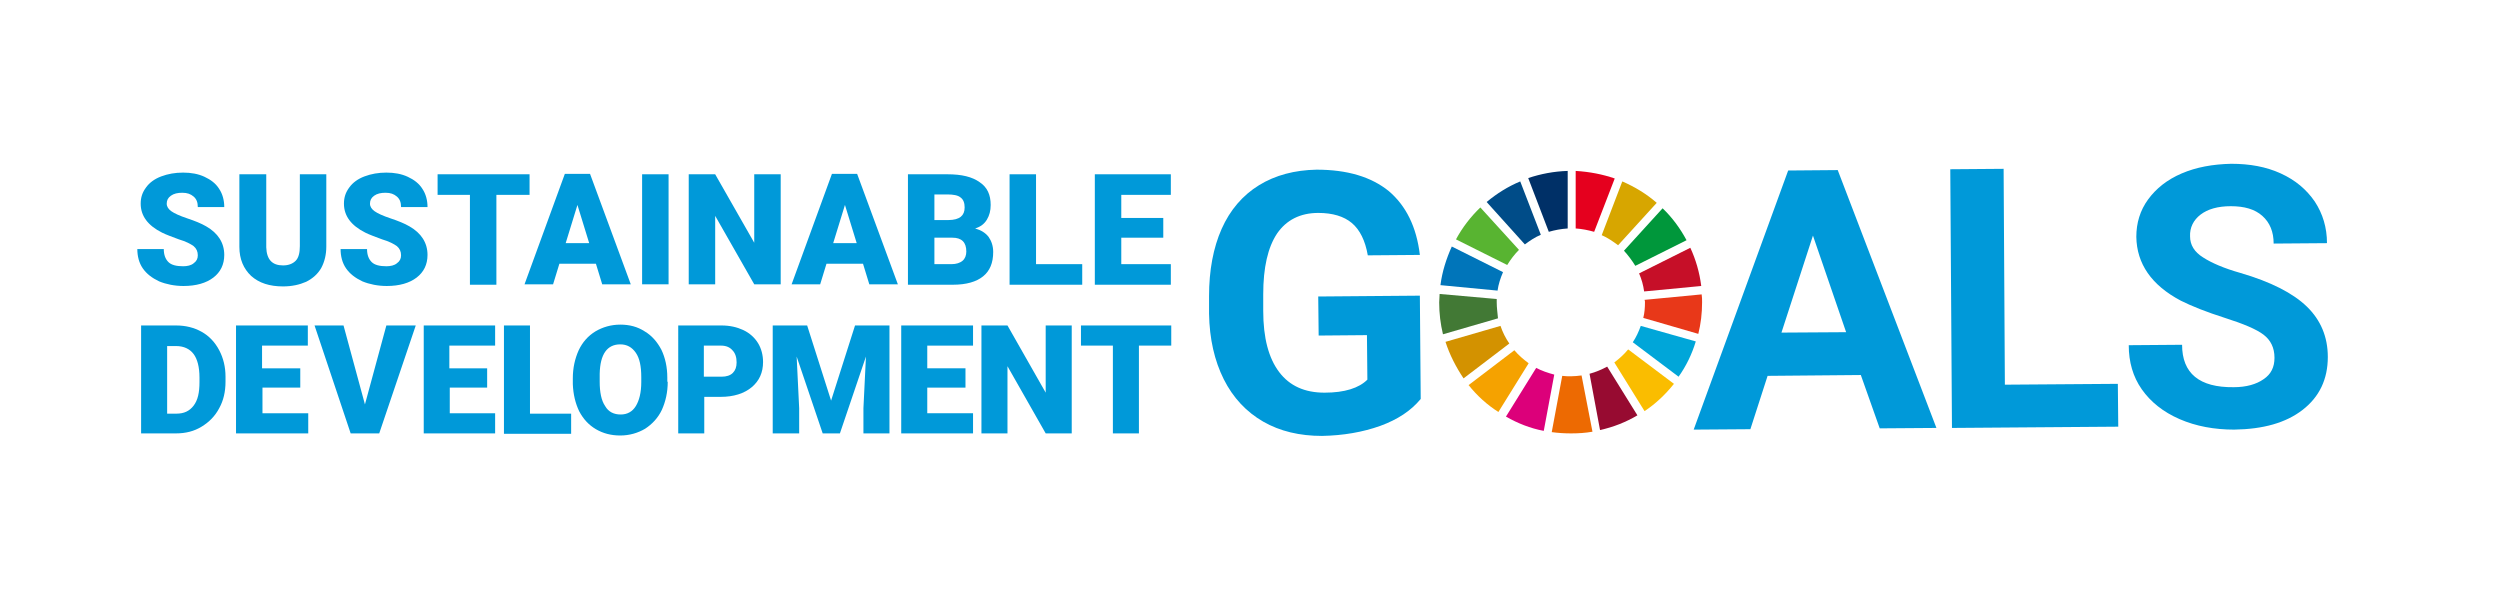 <?xml version="1.0" encoding="utf-8"?>
<!-- Generator: Adobe Illustrator 24.3.0, SVG Export Plug-In . SVG Version: 6.00 Build 0)  -->
<svg version="1.1" id="レイヤー_1" xmlns="http://www.w3.org/2000/svg" xmlns:xlink="http://www.w3.org/1999/xlink" x="0px"
	 y="0px" viewBox="0 0 595.3 143.6" style="enable-background:new 0 0 595.3 143.6;" xml:space="preserve">
<style type="text/css">
	.st0{fill:#0099D9;}
	.st1{fill:#58B431;}
	.st2{fill:#D7A600;}
	.st3{fill:#C60F28;}
	.st4{fill:#00973B;}
	.st5{fill:#427935;}
	.st6{fill:#FABD00;}
	.st7{fill:#E83819;}
	.st8{fill:#F5A200;}
	.st9{fill:#0075BA;}
	.st10{fill:#970B31;}
	.st11{fill:#00A6D9;}
	.st12{fill:#ED6A02;}
	.st13{fill:#E5001E;}
	.st14{fill:#DC007A;}
	.st15{fill:#003067;}
	.st16{fill:#D39200;}
	.st17{fill:#004C88;}
</style>
<g>
	<path class="st0" d="M338.3,95c-2.3,2.8-5.5,4.9-9.6,6.4c-4.2,1.5-8.8,2.3-13.9,2.4c-5.3,0-10-1.1-14-3.4c-4-2.3-7.2-5.7-9.4-10.1
		c-2.2-4.4-3.4-9.6-3.5-15.6l0-4.2c0-6.1,1-11.5,3-16c2-4.5,5-8,8.9-10.4c3.9-2.4,8.5-3.6,13.7-3.7c7.3,0,13,1.7,17.2,5.1
		c4.1,3.5,6.6,8.5,7.4,15.2l-12.4,0.1c-0.6-3.5-1.9-6.1-3.8-7.7c-1.9-1.6-4.6-2.4-8-2.4c-4.3,0-7.6,1.7-9.8,4.9
		c-2.2,3.3-3.3,8.1-3.3,14.5l0,3.9c0,6.5,1.3,11.3,3.8,14.6c2.5,3.3,6.1,4.9,10.8,4.9c4.8,0,8.2-1.1,10.2-3.1l-0.1-10.6l-11.5,0.1
		l-0.1-9.3l24.2-0.2L338.3,95z"/>
	<path class="st0" d="M443.1,89.3l-22.2,0.2l-4.1,12.7l-13.5,0.1l22.5-61.7l11.8-0.1l23.5,61.4l-13.5,0.1L443.1,89.3z M424.2,79.2
		l15.4-0.1l-7.9-23L424.2,79.2z"/>
	<path class="st0" d="M477.4,91.6l26.9-0.2l0.1,10.2l-39.6,0.3l-0.4-61.6l12.7-0.1L477.4,91.6z"/>
	<path class="st0" d="M541.6,85.2c0-2.4-0.9-4.2-2.6-5.5c-1.7-1.3-4.8-2.6-9.2-4c-4.4-1.4-7.9-2.8-10.5-4.1
		c-7-3.7-10.5-8.8-10.6-15.2c0-3.3,0.9-6.3,2.8-8.9c1.9-2.6,4.5-4.7,8-6.2c3.5-1.5,7.4-2.2,11.8-2.3c4.4,0,8.3,0.7,11.8,2.3
		c3.5,1.6,6.1,3.8,8.1,6.7c1.9,2.9,2.9,6.2,2.9,9.9L541.4,58c0-2.8-0.9-5-2.7-6.6c-1.8-1.6-4.3-2.3-7.5-2.3c-3.1,0-5.5,0.7-7.2,2
		c-1.7,1.3-2.6,3.1-2.5,5.2c0,2,1,3.7,3.1,5c2,1.3,5,2.6,8.9,3.7c7.2,2.1,12.5,4.8,15.8,8c3.3,3.2,5,7.2,5,12c0,5.3-2,9.5-6,12.6
		c-4,3.1-9.4,4.6-16.3,4.7c-4.7,0-9.1-0.8-13-2.5c-3.9-1.7-6.9-4.1-9-7.1c-2.1-3-3.1-6.5-3.1-10.5l12.7-0.1
		c0,6.8,4.1,10.2,12.3,10.1c3,0,5.4-0.7,7.1-1.9C540.8,89.1,541.6,87.4,541.6,85.2z"/>
</g>
<g id="XMLID_1_">
	<path id="XMLID_18_" class="st1" d="M358.9,63.1c0.8-1.3,1.7-2.5,2.8-3.6l-9.2-10.1c-2.3,2.2-4.3,4.8-5.8,7.6L358.9,63.1z"/>
	<path id="XMLID_17_" class="st2" d="M381.4,56c1.4,0.6,2.7,1.5,3.9,2.4l9.2-10.1c-2.4-2.1-5.2-3.8-8.2-5.1L381.4,56z"/>
	<path id="XMLID_16_" class="st3" d="M402.5,59l-12.2,6.1c0.6,1.4,1,2.8,1.2,4.3l13.6-1.3C404.7,64.9,403.8,61.8,402.5,59"/>
	<path id="XMLID_15_" class="st4" d="M389.4,63.3l12.2-6.1c-1.5-2.8-3.4-5.4-5.7-7.6l-9.2,10.1C387.7,60.8,388.6,62,389.4,63.3"/>
	<path id="XMLID_14_" class="st5" d="M356.4,72c0-0.3,0-0.5,0-0.8l-13.6-1.2c0,0.7-0.1,1.4-0.1,2c0,2.6,0.3,5.1,0.9,7.6l13.1-3.8
		C356.6,74.6,356.4,73.3,356.4,72"/>
	<path id="XMLID_13_" class="st6" d="M387.7,83.2c-1,1.2-2.1,2.2-3.3,3.1l7.2,11.6c2.7-1.8,5-4,7-6.5L387.7,83.2z"/>
	<path id="XMLID_12_" class="st7" d="M391.7,72c0,1.3-0.1,2.5-0.4,3.7l13.1,3.8c0.6-2.4,0.9-4.9,0.9-7.5c0-0.6,0-1.3-0.1-1.9
		l-13.6,1.3C391.7,71.6,391.7,71.8,391.7,72"/>
	<path id="XMLID_11_" class="st8" d="M360.6,83.4l-10.9,8.3c2,2.5,4.4,4.7,7.1,6.4l7.2-11.6C362.8,85.6,361.6,84.6,360.6,83.4"/>
	<path id="XMLID_10_" class="st9" d="M356.6,69.2c0.2-1.5,0.7-3,1.3-4.4l-12.2-6.1c-1.3,2.9-2.3,6-2.7,9.2L356.6,69.2z"/>
	<path id="XMLID_9_" class="st10" d="M389.9,98.9l-7.2-11.6c-1.3,0.7-2.7,1.3-4.2,1.7l2.5,13.4C384.2,101.7,387.2,100.5,389.9,98.9"
		/>
	<path id="XMLID_8_" class="st11" d="M390.7,77.6c-0.5,1.4-1.1,2.7-1.9,3.9l10.9,8.2c1.8-2.5,3.2-5.4,4.1-8.4L390.7,77.6z"/>
	<path id="XMLID_7_" class="st12" d="M376.6,89.4c-0.8,0.1-1.7,0.2-2.5,0.2c-0.7,0-1.4,0-2.1-0.1l-2.5,13.4c1.5,0.2,3,0.3,4.6,0.3
		c1.7,0,3.4-0.1,5.1-0.4L376.6,89.4z"/>
	<path id="XMLID_6_" class="st13" d="M375.2,54.4c1.5,0.1,3,0.4,4.4,0.8l4.9-12.7c-2.9-1-6-1.6-9.3-1.8V54.4z"/>
	<path id="XMLID_5_" class="st14" d="M370.1,89.2c-1.5-0.4-3-0.9-4.3-1.6l-7.2,11.6c2.8,1.6,5.8,2.8,9,3.4L370.1,89.2z"/>
	<path id="XMLID_4_" class="st15" d="M368.8,55.2c1.4-0.4,2.9-0.7,4.5-0.8V40.7c-3.3,0.1-6.4,0.7-9.4,1.7L368.8,55.2z"/>
	<path id="XMLID_3_" class="st16" d="M359.4,81.8c-0.9-1.3-1.6-2.7-2.1-4.2l-13.1,3.8c1,3.1,2.5,6,4.3,8.7L359.4,81.8z"/>
	<path id="XMLID_2_" class="st17" d="M363.1,58.2c1.2-0.9,2.4-1.7,3.8-2.3L362,43.2c-2.9,1.2-5.6,2.9-8,4.9L363.1,58.2z"/>
</g>
<path class="st0" d="M47.1,60.8c0-0.9-0.3-1.6-1-2.2c-0.7-0.5-1.8-1.1-3.5-1.6c-1.6-0.6-3-1.1-4-1.6c-3.4-1.7-5.1-4-5.1-6.9
	c0-1.5,0.4-2.7,1.3-3.9c0.8-1.1,2-2,3.6-2.6c1.6-0.6,3.3-0.9,5.2-0.9c1.9,0,3.6,0.3,5.1,1c1.5,0.7,2.7,1.6,3.5,2.9
	c0.8,1.2,1.2,2.7,1.2,4.3h-6.3c0-1.1-0.3-1.9-1-2.5c-0.7-0.6-1.5-0.9-2.7-0.9c-1.1,0-2,0.2-2.7,0.7c-0.7,0.5-1,1.1-1,1.9
	c0,0.7,0.4,1.3,1.1,1.8c0.7,0.5,2,1.1,3.8,1.7c1.8,0.6,3.3,1.2,4.5,1.9c2.8,1.6,4.3,3.9,4.3,6.8c0,2.3-0.9,4.1-2.6,5.4
	c-1.7,1.3-4.1,2-7.1,2c-2.1,0-4.1-0.4-5.8-1.1c-1.7-0.8-3-1.8-3.9-3.1c-0.9-1.3-1.3-2.9-1.3-4.6h6.3c0,1.4,0.4,2.4,1.1,3.1
	c0.7,0.7,1.9,1,3.5,1c1,0,1.9-0.2,2.5-0.7C46.8,62.2,47.1,61.6,47.1,60.8z"/>
<path class="st0" d="M77.7,41.5v17.2c0,1.9-0.4,3.6-1.2,5.1c-0.8,1.4-2,2.5-3.6,3.3c-1.6,0.7-3.4,1.1-5.5,1.1
	c-3.2,0-5.7-0.8-7.6-2.5C58,64,57,61.7,57,58.8V41.5h6.4v17.4c0.1,2.9,1.4,4.3,4,4.3c1.3,0,2.3-0.4,3-1.1c0.7-0.7,1-1.9,1-3.5V41.5
	H77.7z"/>
<path class="st0" d="M95.5,60.8c0-0.9-0.3-1.6-1-2.2c-0.7-0.5-1.8-1.1-3.5-1.6c-1.6-0.6-3-1.1-4-1.6c-3.4-1.7-5.1-4-5.1-6.9
	c0-1.5,0.4-2.7,1.3-3.9c0.8-1.1,2-2,3.6-2.6c1.6-0.6,3.3-0.9,5.2-0.9c1.9,0,3.6,0.3,5.1,1c1.5,0.7,2.7,1.6,3.5,2.9
	c0.8,1.2,1.2,2.7,1.2,4.3h-6.3c0-1.1-0.3-1.9-1-2.5c-0.7-0.6-1.5-0.9-2.7-0.9c-1.1,0-2,0.2-2.7,0.7c-0.7,0.5-1,1.1-1,1.9
	c0,0.7,0.4,1.3,1.1,1.8c0.7,0.5,2,1.1,3.8,1.7c1.8,0.6,3.3,1.2,4.5,1.9c2.8,1.6,4.3,3.9,4.3,6.8c0,2.3-0.9,4.1-2.6,5.4
	c-1.7,1.3-4.1,2-7.1,2c-2.1,0-4.1-0.4-5.8-1.1c-1.7-0.8-3-1.8-3.9-3.1c-0.9-1.3-1.3-2.9-1.3-4.6h6.3c0,1.4,0.4,2.4,1.1,3.1
	c0.7,0.7,1.9,1,3.5,1c1,0,1.9-0.2,2.5-0.7C95.2,62.2,95.5,61.6,95.5,60.8z"/>
<path class="st0" d="M126.1,46.4h-7.9v21.4h-6.3V46.4h-7.7v-4.9h21.9V46.4z"/>
<path class="st0" d="M141.9,62.8h-8.7l-1.5,4.9h-6.8l9.6-26.3h6l9.7,26.3h-6.8L141.9,62.8z M134.7,57.9h5.6l-2.8-9.1L134.7,57.9z"/>
<path class="st0" d="M159.2,67.7h-6.3V41.5h6.3V67.7z"/>
<path class="st0" d="M185.9,67.7h-6.3l-9.3-16.3v16.3H164V41.5h6.3l9.3,16.3V41.5h6.3V67.7z"/>
<path class="st0" d="M205.5,62.8h-8.7l-1.5,4.9h-6.8l9.6-26.3h6l9.7,26.3h-6.8L205.5,62.8z M198.4,57.9h5.6l-2.8-9.1L198.4,57.9z"/>
<path class="st0" d="M216.2,67.7V41.5h9.4c3.4,0,5.9,0.6,7.7,1.9c1.8,1.2,2.6,3,2.6,5.4c0,1.4-0.3,2.5-0.9,3.5
	c-0.6,1-1.5,1.7-2.8,2.1c1.4,0.4,2.4,1,3.2,2c0.7,1,1.1,2.2,1.1,3.6c0,2.6-0.8,4.5-2.4,5.8c-1.6,1.3-4,2-7.2,2H216.2z M222.5,52.4
	h3.3c1.4,0,2.4-0.3,3-0.8c0.6-0.5,0.9-1.2,0.9-2.2c0-1.1-0.3-1.9-1-2.4c-0.6-0.5-1.7-0.7-3.1-0.7h-3.1V52.4z M222.5,56.6v6.3h4.1
	c1.1,0,2-0.3,2.6-0.8c0.6-0.5,0.9-1.3,0.9-2.2c0-2.2-1.1-3.3-3.3-3.3H222.5z"/>
<path class="st0" d="M246.7,62.9h11v4.9h-17.3V41.5h6.3V62.9z"/>
<path class="st0" d="M277,56.6h-10v6.3h11.8v4.9h-18.1V41.5h18.1v4.9h-11.8v5.5h10V56.6z"/>
<path class="st0" d="M33.6,103.2V77.5h8.3c2.3,0,4.3,0.5,6.1,1.5c1.8,1,3.2,2.5,4.2,4.4c1,1.9,1.5,4,1.5,6.3v1.2
	c0,2.4-0.5,4.5-1.5,6.3c-1,1.9-2.4,3.3-4.2,4.4c-1.8,1.1-3.8,1.6-6.1,1.6H33.6z M39.8,82.3v16.2h2.2c1.8,0,3.1-0.6,4.1-1.9
	c1-1.3,1.4-3.1,1.4-5.6v-1.1c0-2.5-0.5-4.4-1.4-5.6s-2.3-1.9-4.2-1.9H39.8z"/>
<path class="st0" d="M71.6,92.3h-9.1v6.1h10.9v4.8H56.2V77.5h17.1v4.8H62.4v5.4h9.1V92.3z"/>
<path class="st0" d="M86.9,96.3L92,77.5H99l-8.7,25.7h-6.8l-8.6-25.7h6.9L86.9,96.3z"/>
<path class="st0" d="M116.1,92.3h-9v6.1h10.8v4.8h-17V77.5h17v4.8H107v5.4h9V92.3z"/>
<path class="st0" d="M126.2,98.5h9.8v4.8h-16V77.5h6.2V98.5z"/>
<path class="st0" d="M159,90.9c0,2.5-0.5,4.7-1.4,6.7c-0.9,1.9-2.3,3.4-4,4.5c-1.7,1-3.7,1.6-5.9,1.6c-2.2,0-4.1-0.5-5.8-1.5
	c-1.7-1-3-2.4-4-4.3c-0.9-1.9-1.4-4-1.5-6.4v-1.4c0-2.5,0.5-4.7,1.4-6.7c0.9-1.9,2.2-3.4,4-4.5c1.7-1,3.7-1.6,5.9-1.6
	c2.2,0,4.1,0.5,5.8,1.6c1.7,1,3,2.5,4,4.4c0.9,1.9,1.4,4.1,1.4,6.6V90.9z M152.7,89.8c0-2.6-0.4-4.5-1.3-5.8c-0.9-1.3-2.1-2-3.7-2
	c-3.1,0-4.8,2.3-4.9,7l0,1.9c0,2.5,0.4,4.5,1.3,5.8c0.8,1.4,2.1,2,3.7,2c1.6,0,2.8-0.7,3.6-2c0.8-1.3,1.3-3.2,1.3-5.7V89.8z"/>
<path class="st0" d="M167.7,94.5v8.7h-6.2V77.5h10.3c2,0,3.7,0.4,5.2,1.1c1.5,0.7,2.7,1.8,3.5,3.1c0.8,1.3,1.2,2.9,1.2,4.5
	c0,2.5-0.9,4.5-2.7,6c-1.8,1.5-4.3,2.3-7.4,2.3H167.7z M167.7,89.7h4.1c1.2,0,2.1-0.3,2.7-0.9c0.6-0.6,0.9-1.4,0.9-2.5
	c0-1.2-0.3-2.2-1-2.9c-0.6-0.7-1.5-1.1-2.7-1.1h-4.1V89.7z"/>
<path class="st0" d="M192.2,77.5l5.7,17.9l5.7-17.9h8.2v25.7h-6.2v-6l0.6-12.3l-6.2,18.3h-4.1l-6.2-18.3l0.6,12.3v6H184V77.5H192.2z
	"/>
<path class="st0" d="M229.9,92.3h-9.1v6.1h10.9v4.8h-17.1V77.5h17.1v4.8h-10.9v5.4h9.1V92.3z"/>
<path class="st0" d="M255.2,103.2h-6.2l-9.1-16v16h-6.2V77.5h6.2l9.1,16v-16h6.2V103.2z"/>
<path class="st0" d="M278.9,82.3h-7.7v20.9h-6.2V82.3h-7.6v-4.8h21.5V82.3z"/>
</svg>
